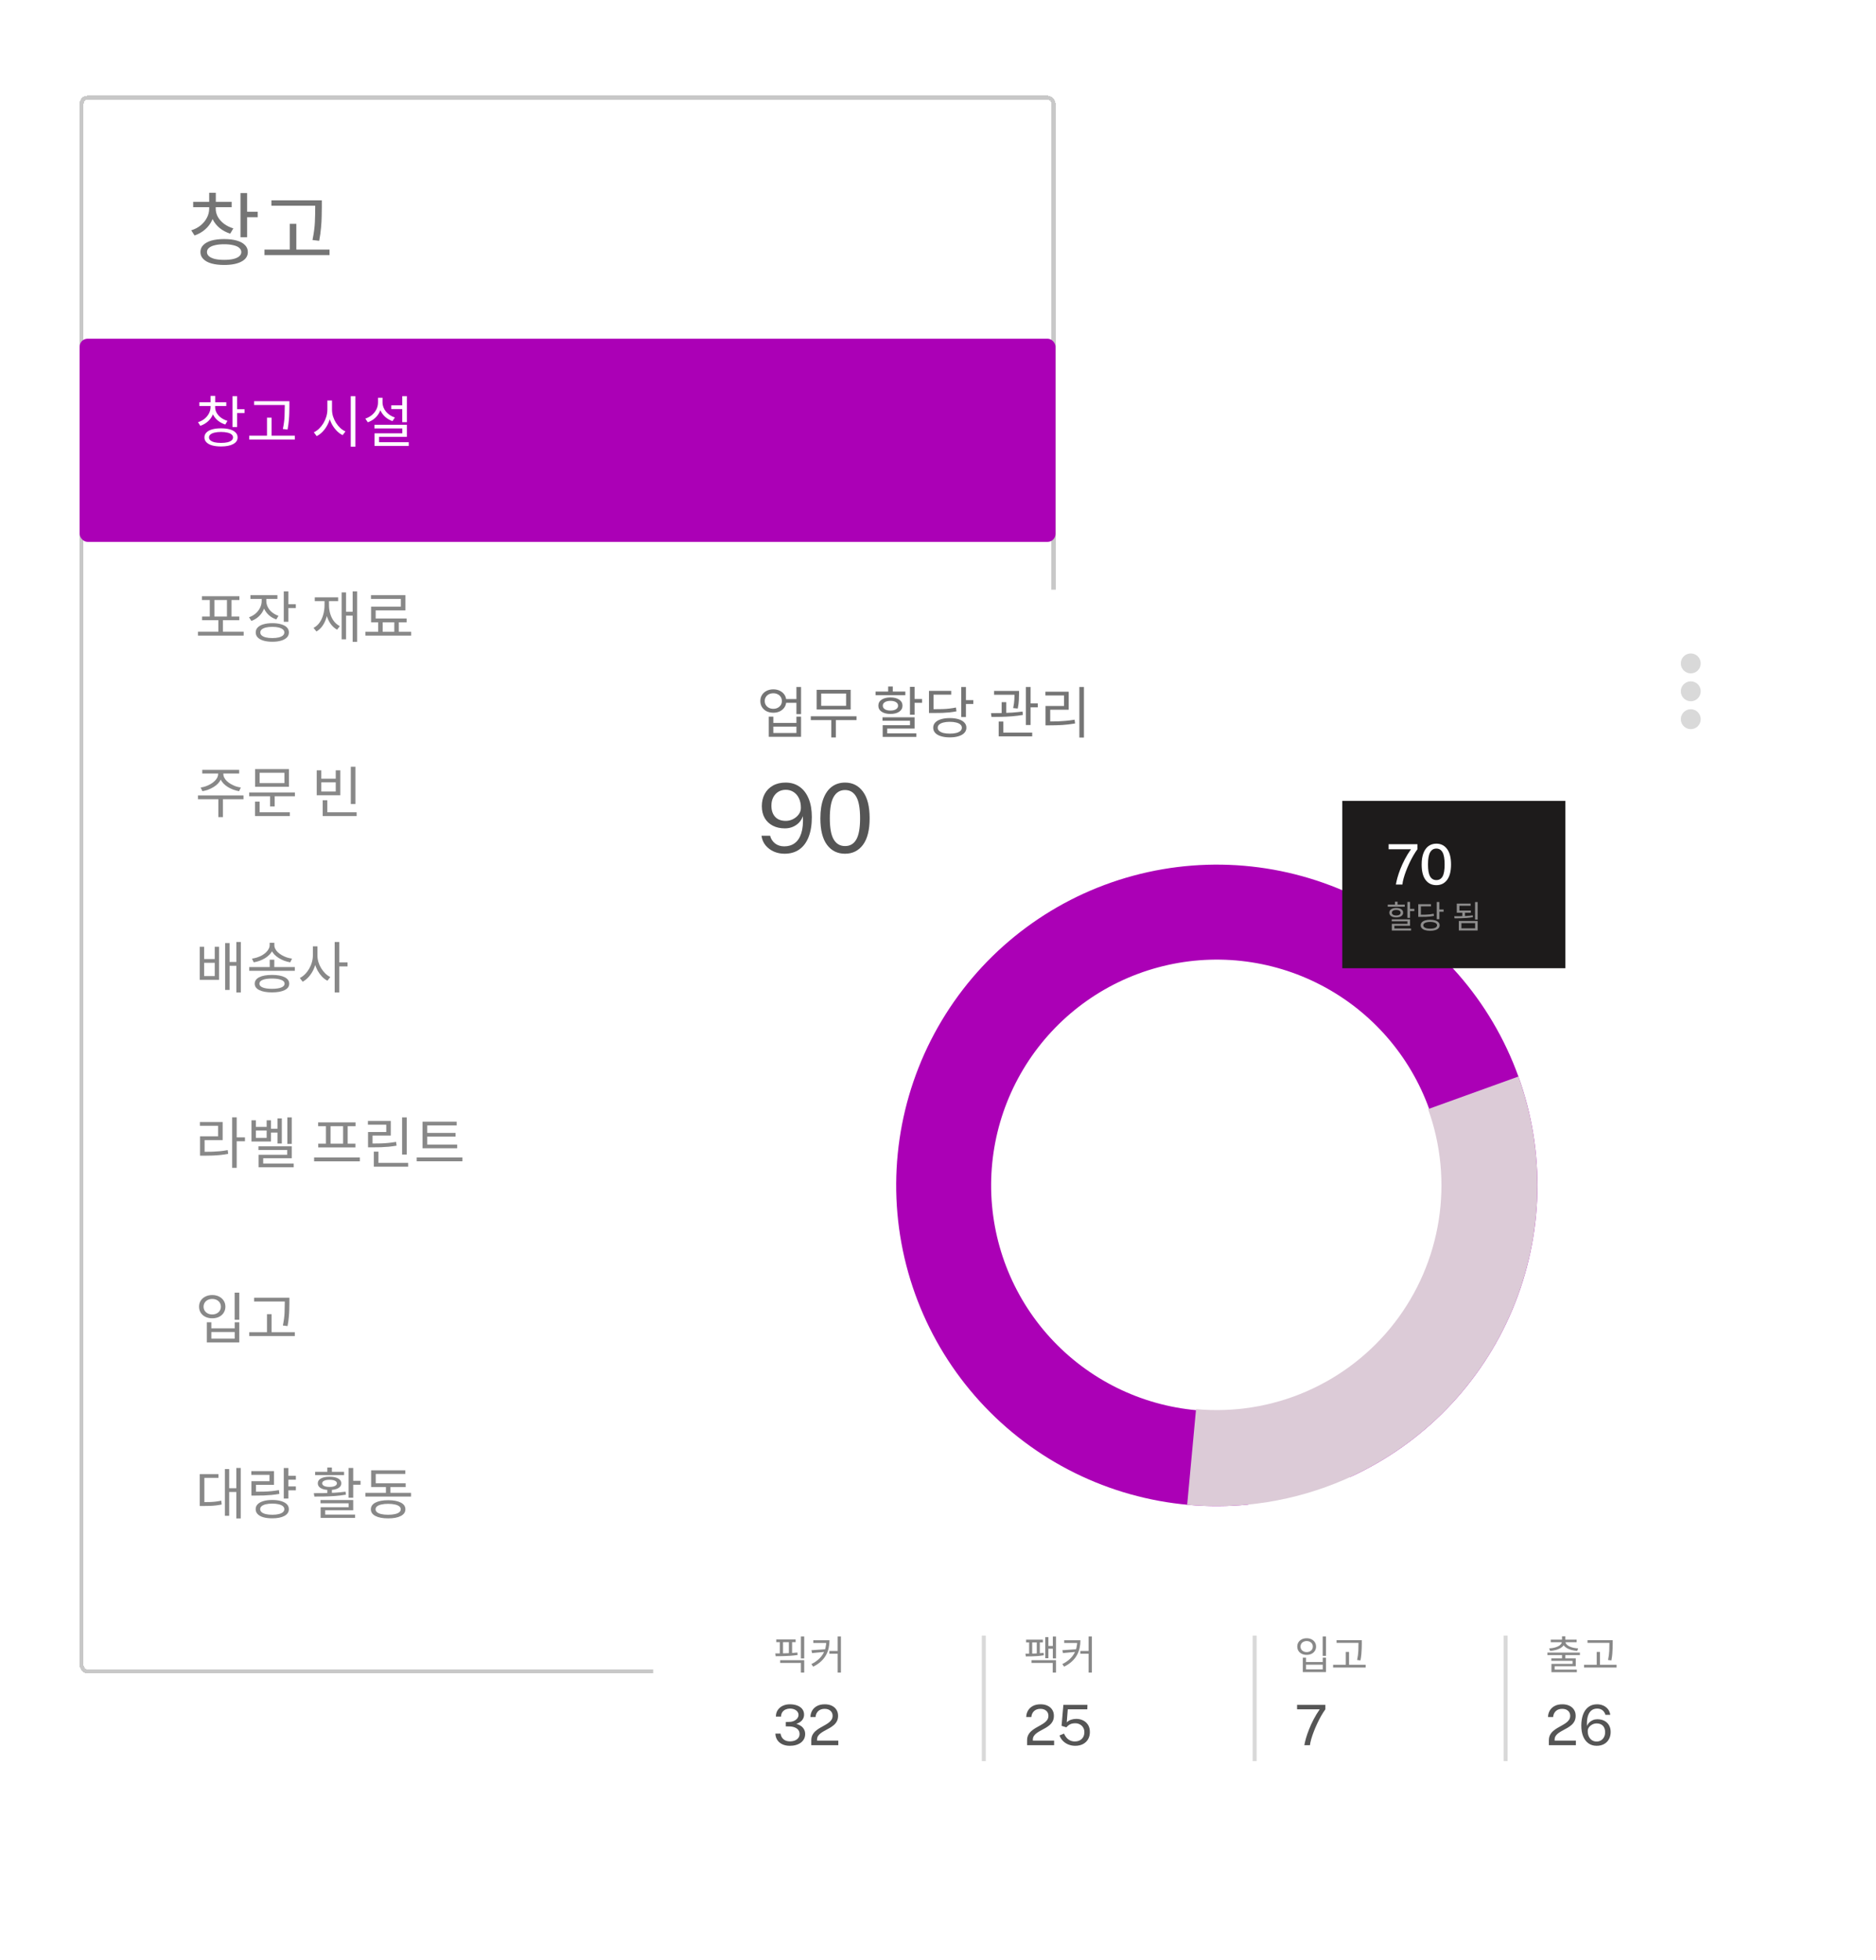 <svg xmlns="http://www.w3.org/2000/svg" width="471" height="492" viewBox="0 0 471 492" fill="none"><g filter="url(#filter0_d_1208_9606)"><g filter="url(#filter1_d_1208_9606)"><rect x="20.5" y="16.5" width="244" height="395" rx="1.5" stroke="#C8C8C8" shape-rendering="crispEdges"></rect></g><rect x="20" y="81" width="245" height="51" rx="2" fill="#AB00B6"></rect><path d="M52.52 47.6H53.86V48.36C53.86 49.413 53.653 50.387 53.24 51.28C52.827 52.173 52.24 52.947 51.48 53.6C50.733 54.253 49.853 54.753 48.84 55.1L48.02 53.8C48.927 53.52 49.713 53.107 50.38 52.56C51.047 52.013 51.567 51.38 51.94 50.66C52.327 49.927 52.52 49.16 52.52 48.36V47.6ZM52.8 47.6H54.16V48.36C54.16 49.093 54.34 49.787 54.7 50.44C55.073 51.093 55.593 51.673 56.26 52.18C56.927 52.673 57.7 53.053 58.58 53.32L57.8 54.64C56.8 54.32 55.92 53.853 55.16 53.24C54.413 52.627 53.833 51.907 53.42 51.08C53.007 50.24 52.8 49.333 52.8 48.36V47.6ZM48.5 46.66H58.16V48H48.5V46.66ZM52.52 44.38H54.18V47.12H52.52V44.38ZM60.38 44.46H62.04V55.54H60.38V44.46ZM61.58 49.14H64.7V50.52H61.58V49.14ZM56.28 56C57.507 56 58.56 56.127 59.44 56.38C60.333 56.633 61.02 57.007 61.5 57.5C61.98 57.98 62.22 58.567 62.22 59.26C62.22 60.287 61.693 61.08 60.64 61.64C59.587 62.213 58.133 62.5 56.28 62.5C55.04 62.5 53.973 62.373 53.08 62.12C52.2 61.867 51.52 61.493 51.04 61C50.56 60.52 50.32 59.94 50.32 59.26C50.32 58.567 50.56 57.98 51.04 57.5C51.52 57.007 52.2 56.633 53.08 56.38C53.973 56.127 55.04 56 56.28 56ZM56.28 57.3C55.373 57.3 54.6 57.38 53.96 57.54C53.32 57.687 52.827 57.907 52.48 58.2C52.133 58.493 51.96 58.847 51.96 59.26C51.96 59.673 52.133 60.027 52.48 60.32C52.827 60.613 53.32 60.84 53.96 61C54.6 61.147 55.373 61.22 56.28 61.22C57.173 61.22 57.94 61.147 58.58 61C59.233 60.84 59.727 60.613 60.06 60.32C60.407 60.027 60.58 59.673 60.58 59.26C60.58 58.847 60.407 58.493 60.06 58.2C59.727 57.907 59.233 57.687 58.58 57.54C57.94 57.38 57.173 57.3 56.28 57.3ZM68.138 46.28H79.778V47.64H68.138V46.28ZM66.398 58.64H82.738V60.02H66.398V58.64ZM72.758 52.18H74.398V59.34H72.758V52.18ZM79.138 46.28H80.798V48.06C80.798 48.807 80.785 49.593 80.758 50.42C80.745 51.247 80.692 52.153 80.598 53.14C80.518 54.127 80.365 55.227 80.138 56.44L78.458 56.24C78.805 54.507 79.005 52.987 79.058 51.68C79.112 50.36 79.138 49.153 79.138 48.06V46.28Z" fill="#757575"></path></g><path d="M54.768 193.682H55.776V194.214C55.776 194.662 55.687 195.087 55.51 195.488C55.333 195.889 55.085 196.263 54.768 196.608C54.451 196.944 54.082 197.243 53.662 197.504C53.242 197.765 52.789 197.989 52.304 198.176C51.828 198.353 51.333 198.484 50.82 198.568L50.372 197.644C50.82 197.588 51.254 197.485 51.674 197.336C52.103 197.177 52.505 196.991 52.878 196.776C53.251 196.561 53.578 196.319 53.858 196.048C54.147 195.777 54.371 195.488 54.53 195.18C54.689 194.863 54.768 194.541 54.768 194.214V193.682ZM55.062 193.682H56.07V194.214C56.07 194.541 56.149 194.863 56.308 195.18C56.467 195.488 56.686 195.777 56.966 196.048C57.255 196.319 57.587 196.561 57.96 196.776C58.333 196.991 58.73 197.177 59.15 197.336C59.579 197.485 60.018 197.588 60.466 197.644L60.032 198.568C59.519 198.484 59.019 198.353 58.534 198.176C58.049 197.989 57.596 197.765 57.176 197.504C56.756 197.243 56.387 196.944 56.07 196.608C55.753 196.263 55.505 195.889 55.328 195.488C55.151 195.087 55.062 194.662 55.062 194.214V193.682ZM54.824 200.262H55.972V205.078H54.824V200.262ZM49.7 199.632H61.138V200.584H49.7V199.632ZM50.778 193.206H60.046V194.144H50.778V193.206ZM62.565 198.89H74.045V199.842H62.565V198.89ZM67.801 199.492H68.963V202.404H67.801V199.492ZM64.049 193.024H72.547V197.462H64.049V193.024ZM71.413 193.948H65.183V196.538H71.413V193.948ZM64.021 203.86H72.771V204.812H64.021V203.86ZM64.021 201.186H65.183V204.182H64.021V201.186ZM79.52 193.332H80.668V195.432H84.294V193.332H85.442V199.59H79.52V193.332ZM80.668 196.356V198.652H84.294V196.356H80.668ZM88.074 192.436H89.236V201.788H88.074V192.436ZM81.018 203.86H89.544V204.812H81.018V203.86ZM81.018 200.85H82.18V204.294H81.018V200.85Z" fill="#888888"></path><path d="M49.7 158.544H61.18V159.524H49.7V158.544ZM54.824 155.268H55.972V158.978H54.824V155.268ZM50.708 149.64H60.102V150.592H50.708V149.64ZM50.736 154.736H60.074V155.66H50.736V154.736ZM52.668 150.396H53.83V154.89H52.668V150.396ZM56.98 150.396H58.128V154.89H56.98V150.396ZM65.701 149.78H66.653V150.802C66.653 151.586 66.504 152.309 66.205 152.972C65.916 153.635 65.505 154.213 64.973 154.708C64.45 155.203 63.83 155.581 63.111 155.842L62.523 154.918C63.158 154.694 63.713 154.377 64.189 153.966C64.665 153.546 65.034 153.065 65.295 152.524C65.566 151.983 65.701 151.409 65.701 150.802V149.78ZM65.911 149.78H66.863V150.802C66.863 151.353 66.989 151.875 67.241 152.37C67.493 152.865 67.848 153.299 68.305 153.672C68.762 154.045 69.299 154.339 69.915 154.554L69.369 155.464C68.66 155.221 68.048 154.871 67.535 154.414C67.022 153.957 66.62 153.42 66.331 152.804C66.051 152.179 65.911 151.511 65.911 150.802V149.78ZM62.873 149.36H69.649V150.312H62.873V149.36ZM71.245 148.422H72.407V156.052H71.245V148.422ZM72.085 151.642H74.269V152.608H72.085V151.642ZM68.375 156.402C69.234 156.402 69.971 156.495 70.587 156.682C71.212 156.859 71.693 157.121 72.029 157.466C72.365 157.811 72.533 158.231 72.533 158.726C72.533 159.221 72.365 159.641 72.029 159.986C71.693 160.331 71.212 160.597 70.587 160.784C69.971 160.971 69.234 161.064 68.375 161.064C67.516 161.064 66.774 160.971 66.149 160.784C65.524 160.597 65.043 160.331 64.707 159.986C64.371 159.641 64.203 159.221 64.203 158.726C64.203 158.231 64.371 157.811 64.707 157.466C65.043 157.121 65.524 156.859 66.149 156.682C66.774 156.495 67.516 156.402 68.375 156.402ZM68.375 157.326C67.75 157.326 67.208 157.382 66.751 157.494C66.303 157.606 65.958 157.765 65.715 157.97C65.472 158.175 65.351 158.427 65.351 158.726C65.351 159.025 65.472 159.281 65.715 159.496C65.958 159.701 66.303 159.86 66.751 159.972C67.208 160.084 67.75 160.14 68.375 160.14C69 160.14 69.537 160.084 69.985 159.972C70.433 159.86 70.778 159.701 71.021 159.496C71.264 159.281 71.385 159.025 71.385 158.726C71.385 158.427 71.264 158.175 71.021 157.97C70.778 157.765 70.433 157.606 69.985 157.494C69.537 157.382 69 157.326 68.375 157.326ZM88.536 148.422H89.656V161.092H88.536V148.422ZM86.534 153.532H88.97V154.512H86.534V153.532ZM85.778 148.688H86.884V160.448H85.778V148.688ZM81.48 150.382H82.376V151.852C82.376 152.599 82.315 153.313 82.194 153.994C82.073 154.675 81.886 155.301 81.634 155.87C81.391 156.439 81.088 156.948 80.724 157.396C80.36 157.835 79.935 158.199 79.45 158.488L78.722 157.592C79.338 157.256 79.847 156.803 80.248 156.234C80.649 155.655 80.953 154.993 81.158 154.246C81.373 153.499 81.48 152.701 81.48 151.852V150.382ZM81.69 150.382H82.6V151.852C82.6 152.617 82.703 153.345 82.908 154.036C83.113 154.727 83.417 155.343 83.818 155.884C84.219 156.416 84.719 156.836 85.316 157.144L84.63 158.04C83.986 157.676 83.445 157.186 83.006 156.57C82.567 155.954 82.236 155.245 82.012 154.442C81.797 153.639 81.69 152.776 81.69 151.852V150.382ZM79.03 149.92H84.896V150.872H79.03V149.92ZM94.947 155.842H96.081V158.95H94.947V155.842ZM98.993 155.828H100.127V158.936H98.993V155.828ZM91.741 158.558H103.221V159.524H91.741V158.558ZM93.141 149.36H101.793V153.196H94.317V155.73H93.169V152.258H100.645V150.312H93.141V149.36ZM93.169 155.226H102.087V156.178H93.169V155.226Z" fill="#888888"></path><path d="M50.148 237.626H51.254V240.706H53.914V237.626H54.992V245.928H50.148V237.626ZM51.254 241.644V244.976H53.914V241.644H51.254ZM59.346 236.422H60.466V249.092H59.346V236.422ZM57.316 241.434H59.752V242.4H57.316V241.434ZM56.532 236.688H57.638V248.448H56.532V236.688ZM67.717 240.86H68.865V243.212H67.717V240.86ZM67.703 236.618H68.697V237.192C68.697 237.64 68.608 238.065 68.431 238.466C68.254 238.867 68.002 239.236 67.675 239.572C67.358 239.908 66.989 240.207 66.569 240.468C66.149 240.72 65.696 240.939 65.211 241.126C64.726 241.303 64.222 241.434 63.699 241.518L63.265 240.594C63.713 240.529 64.152 240.426 64.581 240.286C65.02 240.137 65.426 239.959 65.799 239.754C66.172 239.539 66.499 239.297 66.779 239.026C67.068 238.755 67.292 238.466 67.451 238.158C67.619 237.85 67.703 237.528 67.703 237.192V236.618ZM67.885 236.618H68.879V237.192C68.879 237.528 68.958 237.85 69.117 238.158C69.276 238.466 69.5 238.755 69.789 239.026C70.078 239.287 70.41 239.525 70.783 239.74C71.156 239.955 71.558 240.137 71.987 240.286C72.426 240.426 72.869 240.529 73.317 240.594L72.869 241.518C72.356 241.434 71.856 241.303 71.371 241.126C70.895 240.939 70.442 240.715 70.013 240.454C69.593 240.193 69.22 239.899 68.893 239.572C68.576 239.236 68.328 238.872 68.151 238.48C67.974 238.079 67.885 237.649 67.885 237.192V236.618ZM62.579 242.708H74.017V243.646H62.579V242.708ZM68.291 244.682C69.644 244.682 70.704 244.873 71.469 245.256C72.234 245.639 72.617 246.18 72.617 246.88C72.617 247.58 72.234 248.117 71.469 248.49C70.704 248.873 69.644 249.064 68.291 249.064C66.928 249.064 65.864 248.873 65.099 248.49C64.334 248.117 63.951 247.58 63.951 246.88C63.951 246.18 64.334 245.639 65.099 245.256C65.864 244.873 66.928 244.682 68.291 244.682ZM68.291 245.592C67.292 245.592 66.513 245.704 65.953 245.928C65.402 246.143 65.127 246.46 65.127 246.88C65.127 247.291 65.402 247.608 65.953 247.832C66.513 248.056 67.292 248.168 68.291 248.168C69.28 248.168 70.055 248.056 70.615 247.832C71.175 247.608 71.455 247.291 71.455 246.88C71.455 246.46 71.175 246.143 70.615 245.928C70.055 245.704 69.28 245.592 68.291 245.592ZM78.552 237.514H79.504V239.782C79.504 240.482 79.415 241.168 79.238 241.84C79.07 242.512 78.827 243.142 78.51 243.73C78.192 244.318 77.819 244.841 77.39 245.298C76.96 245.755 76.494 246.119 75.99 246.39L75.276 245.452C75.743 245.219 76.172 244.906 76.564 244.514C76.965 244.113 77.315 243.655 77.614 243.142C77.912 242.629 78.141 242.087 78.3 241.518C78.468 240.939 78.552 240.361 78.552 239.782V237.514ZM78.762 237.514H79.7V239.782C79.7 240.342 79.779 240.897 79.938 241.448C80.106 241.999 80.339 242.517 80.638 243.002C80.936 243.487 81.277 243.921 81.66 244.304C82.052 244.687 82.472 244.99 82.92 245.214L82.206 246.138C81.711 245.886 81.254 245.541 80.834 245.102C80.423 244.663 80.059 244.164 79.742 243.604C79.434 243.035 79.191 242.428 79.014 241.784C78.846 241.131 78.762 240.463 78.762 239.782V237.514ZM84.026 236.422H85.188V249.092H84.026V236.422ZM84.922 241.546H87.26V242.54H84.922V241.546Z" fill="#888888"></path><path d="M58.282 280.422H59.43V293.106H58.282V280.422ZM59.164 285.448H61.502V286.428H59.164V285.448ZM50.218 289.074H51.226C52.01 289.074 52.729 289.065 53.382 289.046C54.045 289.018 54.684 288.976 55.3 288.92C55.916 288.855 56.541 288.761 57.176 288.64L57.288 289.592C56.635 289.713 55.995 289.807 55.37 289.872C54.754 289.937 54.11 289.984 53.438 290.012C52.766 290.04 52.029 290.054 51.226 290.054H50.218V289.074ZM50.19 281.598H55.902V286.148H51.366V289.466H50.218V285.182H54.754V282.55H50.19V281.598ZM72.141 280.436H73.247V287.086H72.141V280.436ZM69.663 280.688H70.755V287.002H69.663V280.688ZM67.703 283.292H70.097V284.244H67.703V283.292ZM64.889 287.702H73.247V290.684H66.079V292.574H64.917V289.816H72.099V288.612H64.889V287.702ZM64.917 292.028H73.737V292.952H64.917V292.028ZM63.139 281.164H64.245V282.83H66.947V281.164H68.039V286.498H63.139V281.164ZM64.245 283.726V285.574H66.947V283.726H64.245ZM78.862 290.488H90.342V291.468H78.862V290.488ZM79.87 281.696H89.264V282.648H79.87V281.696ZM79.898 287.03H89.236V287.982H79.898V287.03ZM81.83 282.564H82.992V287.142H81.83V282.564ZM86.142 282.564H87.29V287.142H86.142V282.564ZM100.953 280.436H102.115V289.76H100.953V280.436ZM93.855 291.86H102.465V292.812H93.855V291.86ZM93.855 289.032H95.017V292.336H93.855V289.032ZM92.399 287.002H93.421C94.224 287.002 94.956 286.993 95.619 286.974C96.282 286.955 96.921 286.913 97.537 286.848C98.153 286.783 98.788 286.694 99.441 286.582L99.567 287.534C98.895 287.646 98.242 287.735 97.607 287.8C96.982 287.856 96.328 287.898 95.647 287.926C94.975 287.945 94.233 287.954 93.421 287.954H92.399V287.002ZM92.371 281.332H98.111V285H93.533V287.296H92.399V284.104H96.977V282.27H92.371V281.332ZM106.09 287.254H114.784V288.192H106.09V287.254ZM104.62 290.488H116.1V291.454H104.62V290.488ZM106.09 281.514H114.658V282.466H107.266V287.534H106.09V281.514ZM106.902 284.328H114.378V285.266H106.902V284.328Z" fill="#888888"></path><path d="M58.912 324.422H60.074V331.226H58.912V324.422ZM51.926 331.856H53.06V333.382H58.926V331.856H60.074V336.924H51.926V331.856ZM53.06 334.306V335.972H58.926V334.306H53.06ZM53.284 325.024C53.928 325.024 54.497 325.15 54.992 325.402C55.487 325.645 55.874 325.985 56.154 326.424C56.443 326.863 56.588 327.371 56.588 327.95C56.588 328.519 56.443 329.028 56.154 329.476C55.874 329.915 55.487 330.255 54.992 330.498C54.497 330.741 53.928 330.862 53.284 330.862C52.649 330.862 52.08 330.741 51.576 330.498C51.081 330.255 50.689 329.915 50.4 329.476C50.12 329.028 49.98 328.519 49.98 327.95C49.98 327.371 50.12 326.863 50.4 326.424C50.689 325.985 51.081 325.645 51.576 325.402C52.08 325.15 52.649 325.024 53.284 325.024ZM53.284 326.004C52.864 326.004 52.491 326.088 52.164 326.256C51.837 326.415 51.581 326.643 51.394 326.942C51.207 327.231 51.114 327.567 51.114 327.95C51.114 328.323 51.207 328.659 51.394 328.958C51.581 329.247 51.837 329.476 52.164 329.644C52.491 329.812 52.864 329.896 53.284 329.896C53.704 329.896 54.077 329.812 54.404 329.644C54.731 329.476 54.987 329.247 55.174 328.958C55.361 328.659 55.454 328.323 55.454 327.95C55.454 327.567 55.361 327.231 55.174 326.942C54.987 326.643 54.731 326.415 54.404 326.256C54.077 326.088 53.704 326.004 53.284 326.004ZM63.797 325.696H71.945V326.648H63.797V325.696ZM62.579 334.348H74.017V335.314H62.579V334.348ZM67.031 329.826H68.179V334.838H67.031V329.826ZM71.497 325.696H72.659V326.942C72.659 327.465 72.65 328.015 72.631 328.594C72.622 329.173 72.584 329.807 72.519 330.498C72.463 331.189 72.356 331.959 72.197 332.808L71.021 332.668C71.264 331.455 71.404 330.391 71.441 329.476C71.478 328.552 71.497 327.707 71.497 326.942V325.696Z" fill="#888888"></path><path d="M59.332 368.422H60.438V381.092H59.332V368.422ZM57.19 373.504H59.626V374.456H57.19V373.504ZM56.462 368.702H57.54V380.434H56.462V368.702ZM50.148 376.99H50.974C51.599 376.99 52.164 376.985 52.668 376.976C53.181 376.957 53.667 376.92 54.124 376.864C54.591 376.808 55.067 376.729 55.552 376.626L55.664 377.592C55.16 377.695 54.67 377.774 54.194 377.83C53.727 377.886 53.233 377.923 52.71 377.942C52.197 377.961 51.618 377.97 50.974 377.97H50.148V376.99ZM50.148 369.962H54.852V370.914H51.31V377.438H50.148V369.962ZM72.043 370.396H74.283V371.376H72.043V370.396ZM72.043 373.056H74.283V374.036H72.043V373.056ZM71.245 368.436H72.407V376.094H71.245V368.436ZM63.125 374.386H64.119C64.884 374.386 65.589 374.377 66.233 374.358C66.886 374.339 67.516 374.302 68.123 374.246C68.739 374.181 69.374 374.092 70.027 373.98L70.139 374.932C69.467 375.044 68.818 375.133 68.193 375.198C67.577 375.254 66.938 375.296 66.275 375.324C65.622 375.343 64.903 375.352 64.119 375.352H63.125V374.386ZM63.097 369.22H68.795V372.65H64.273V375.002H63.125V371.754H67.661V370.158H63.097V369.22ZM68.361 376.458C69.22 376.458 69.957 376.551 70.573 376.738C71.198 376.925 71.679 377.186 72.015 377.522C72.351 377.858 72.519 378.273 72.519 378.768C72.519 379.496 72.146 380.061 71.399 380.462C70.662 380.863 69.649 381.064 68.361 381.064C67.493 381.064 66.746 380.975 66.121 380.798C65.505 380.621 65.029 380.359 64.693 380.014C64.357 379.669 64.189 379.253 64.189 378.768C64.189 378.273 64.357 377.858 64.693 377.522C65.029 377.186 65.505 376.925 66.121 376.738C66.746 376.551 67.493 376.458 68.361 376.458ZM68.361 377.368C67.726 377.368 67.18 377.424 66.723 377.536C66.275 377.648 65.93 377.807 65.687 378.012C65.444 378.217 65.323 378.469 65.323 378.768C65.323 379.057 65.444 379.309 65.687 379.524C65.93 379.729 66.275 379.888 66.723 380C67.18 380.112 67.726 380.168 68.361 380.168C68.986 380.168 69.528 380.112 69.985 380C70.442 379.888 70.788 379.729 71.021 379.524C71.264 379.309 71.385 379.057 71.385 378.768C71.385 378.469 71.264 378.217 71.021 378.012C70.788 377.807 70.442 377.648 69.985 377.536C69.528 377.424 68.986 377.368 68.361 377.368ZM87.514 368.422H88.676V375.898H87.514V368.422ZM88.186 371.656H90.524V372.636H88.186V371.656ZM80.472 376.472H88.676V379.034H81.648V380.364H80.5V378.264H87.528V377.284H80.472V376.472ZM80.5 380.126H89.152V380.952H80.5V380.126ZM82.18 373.616H83.328V375.226H82.18V373.616ZM78.932 375.604L78.792 374.75C79.539 374.75 80.365 374.745 81.27 374.736C82.175 374.717 83.099 374.685 84.042 374.638C84.985 374.582 85.89 374.493 86.758 374.372L86.842 375.128C85.946 375.277 85.027 375.389 84.084 375.464C83.151 375.529 82.241 375.571 81.354 375.59C80.477 375.599 79.669 375.604 78.932 375.604ZM79.114 369.388H86.38V370.214H79.114V369.388ZM82.74 370.62C83.636 370.62 84.35 370.765 84.882 371.054C85.423 371.343 85.694 371.749 85.694 372.272C85.694 372.804 85.423 373.219 84.882 373.518C84.35 373.807 83.636 373.952 82.74 373.952C81.844 373.952 81.125 373.807 80.584 373.518C80.052 373.219 79.786 372.804 79.786 372.272C79.786 371.749 80.052 371.343 80.584 371.054C81.125 370.765 81.844 370.62 82.74 370.62ZM82.74 371.39C82.171 371.39 81.718 371.469 81.382 371.628C81.055 371.787 80.892 372.001 80.892 372.272C80.892 372.552 81.055 372.776 81.382 372.944C81.718 373.103 82.171 373.182 82.74 373.182C83.309 373.182 83.757 373.103 84.084 372.944C84.42 372.776 84.588 372.552 84.588 372.272C84.588 372.001 84.42 371.787 84.084 371.628C83.757 371.469 83.309 371.39 82.74 371.39ZM82.18 368.31H83.328V369.822H82.18V368.31ZM91.741 374.666H103.193V375.604H91.741V374.666ZM96.893 372.636H98.027V375.058H96.893V372.636ZM93.183 372.272H101.849V373.21H93.183V372.272ZM93.183 369.01H101.765V369.934H94.331V372.832H93.183V369.01ZM97.453 376.514C98.806 376.514 99.866 376.715 100.631 377.116C101.396 377.508 101.779 378.068 101.779 378.796C101.779 379.524 101.396 380.084 100.631 380.476C99.866 380.877 98.806 381.078 97.453 381.078C96.1 381.078 95.036 380.877 94.261 380.476C93.496 380.084 93.113 379.524 93.113 378.796C93.113 378.068 93.496 377.508 94.261 377.116C95.036 376.715 96.1 376.514 97.453 376.514ZM97.439 377.424C96.786 377.424 96.221 377.48 95.745 377.592C95.278 377.695 94.919 377.849 94.667 378.054C94.415 378.25 94.289 378.497 94.289 378.796C94.289 379.085 94.415 379.333 94.667 379.538C94.919 379.743 95.278 379.897 95.745 380C96.221 380.112 96.786 380.168 97.439 380.168C98.111 380.168 98.68 380.112 99.147 380C99.623 379.897 99.987 379.743 100.239 379.538C100.491 379.333 100.617 379.085 100.617 378.796C100.617 378.497 100.491 378.25 100.239 378.054C99.987 377.849 99.623 377.695 99.147 377.592C98.68 377.48 98.111 377.424 97.439 377.424Z" fill="#888888"></path><path d="M52.864 101.62H53.802V102.152C53.802 102.889 53.657 103.571 53.368 104.196C53.079 104.821 52.668 105.363 52.136 105.82C51.613 106.277 50.997 106.627 50.288 106.87L49.714 105.96C50.349 105.764 50.899 105.475 51.366 105.092C51.833 104.709 52.197 104.266 52.458 103.762C52.729 103.249 52.864 102.712 52.864 102.152V101.62ZM53.06 101.62H54.012V102.152C54.012 102.665 54.138 103.151 54.39 103.608C54.651 104.065 55.015 104.471 55.482 104.826C55.949 105.171 56.49 105.437 57.106 105.624L56.56 106.548C55.86 106.324 55.244 105.997 54.712 105.568C54.189 105.139 53.783 104.635 53.494 104.056C53.205 103.468 53.06 102.833 53.06 102.152V101.62ZM50.05 100.962H56.812V101.9H50.05V100.962ZM52.864 99.366H54.026V101.284H52.864V99.366ZM58.366 99.422H59.528V107.178H58.366V99.422ZM59.206 102.698H61.39V103.664H59.206V102.698ZM55.496 107.5C56.355 107.5 57.092 107.589 57.708 107.766C58.333 107.943 58.814 108.205 59.15 108.55C59.486 108.886 59.654 109.297 59.654 109.782C59.654 110.501 59.285 111.056 58.548 111.448C57.811 111.849 56.793 112.05 55.496 112.05C54.628 112.05 53.881 111.961 53.256 111.784C52.64 111.607 52.164 111.345 51.828 111C51.492 110.664 51.324 110.258 51.324 109.782C51.324 109.297 51.492 108.886 51.828 108.55C52.164 108.205 52.64 107.943 53.256 107.766C53.881 107.589 54.628 107.5 55.496 107.5ZM55.496 108.41C54.861 108.41 54.32 108.466 53.872 108.578C53.424 108.681 53.079 108.835 52.836 109.04C52.593 109.245 52.472 109.493 52.472 109.782C52.472 110.071 52.593 110.319 52.836 110.524C53.079 110.729 53.424 110.888 53.872 111C54.32 111.103 54.861 111.154 55.496 111.154C56.121 111.154 56.658 111.103 57.106 111C57.563 110.888 57.909 110.729 58.142 110.524C58.385 110.319 58.506 110.071 58.506 109.782C58.506 109.493 58.385 109.245 58.142 109.04C57.909 108.835 57.563 108.681 57.106 108.578C56.658 108.466 56.121 108.41 55.496 108.41ZM63.797 100.696H71.945V101.648H63.797V100.696ZM62.579 109.348H74.017V110.314H62.579V109.348ZM67.031 104.826H68.179V109.838H67.031V104.826ZM71.497 100.696H72.659V101.942C72.659 102.465 72.65 103.015 72.631 103.594C72.622 104.173 72.584 104.807 72.519 105.498C72.463 106.189 72.356 106.959 72.197 107.808L71.021 107.668C71.264 106.455 71.404 105.391 71.441 104.476C71.478 103.552 71.497 102.707 71.497 101.942V100.696ZM82.194 100.514H83.16V102.782C83.16 103.51 83.067 104.219 82.88 104.91C82.703 105.591 82.446 106.231 82.11 106.828C81.783 107.416 81.396 107.939 80.948 108.396C80.509 108.844 80.029 109.199 79.506 109.46L78.792 108.494C79.268 108.279 79.711 107.971 80.122 107.57C80.533 107.169 80.892 106.716 81.2 106.212C81.508 105.699 81.751 105.148 81.928 104.56C82.105 103.972 82.194 103.379 82.194 102.782V100.514ZM82.39 100.514H83.356V102.782C83.356 103.361 83.44 103.93 83.608 104.49C83.785 105.05 84.028 105.582 84.336 106.086C84.653 106.581 85.013 107.019 85.414 107.402C85.825 107.775 86.263 108.069 86.73 108.284L86.03 109.208C85.517 108.965 85.041 108.625 84.602 108.186C84.163 107.747 83.776 107.243 83.44 106.674C83.113 106.105 82.857 105.489 82.67 104.826C82.483 104.163 82.39 103.482 82.39 102.782V100.514ZM88.06 99.422H89.222V112.106H88.06V99.422ZM98.237 101.718H101.485V102.67H98.237V101.718ZM100.995 99.422H102.157V105.96H100.995V99.422ZM94.009 106.604H102.157V109.642H95.171V111.56H94.037V108.76H101.009V107.528H94.009V106.604ZM94.037 110.986H102.619V111.924H94.037V110.986ZM94.905 99.828H95.843V101.004C95.843 101.779 95.698 102.502 95.409 103.174C95.12 103.837 94.714 104.411 94.191 104.896C93.668 105.372 93.052 105.736 92.343 105.988L91.727 105.064C92.362 104.849 92.917 104.541 93.393 104.14C93.869 103.739 94.238 103.272 94.499 102.74C94.77 102.199 94.905 101.62 94.905 101.004V99.828ZM95.087 99.828H96.039V101.004C96.039 101.415 96.114 101.816 96.263 102.208C96.412 102.591 96.622 102.95 96.893 103.286C97.173 103.622 97.504 103.921 97.887 104.182C98.27 104.434 98.69 104.635 99.147 104.784L98.531 105.694C97.85 105.451 97.248 105.101 96.725 104.644C96.212 104.177 95.81 103.636 95.521 103.02C95.232 102.395 95.087 101.723 95.087 101.004V99.828Z" fill="white"></path><g filter="url(#filter2_d_1208_9606)"><rect x="164" y="144" width="287" height="324" fill="white"></rect></g><path d="M197.056 175.446H200.458V176.398H197.056V175.446ZM194.158 173.01C194.783 173.01 195.339 173.136 195.824 173.388C196.319 173.631 196.706 173.971 196.986 174.41C197.266 174.849 197.406 175.357 197.406 175.936C197.406 176.515 197.266 177.028 196.986 177.476C196.706 177.915 196.319 178.26 195.824 178.512C195.339 178.755 194.783 178.876 194.158 178.876C193.523 178.876 192.959 178.755 192.464 178.512C191.979 178.26 191.596 177.915 191.316 177.476C191.036 177.028 190.896 176.515 190.896 175.936C190.896 175.357 191.036 174.849 191.316 174.41C191.596 173.971 191.979 173.631 192.464 173.388C192.959 173.136 193.523 173.01 194.158 173.01ZM194.158 173.99C193.738 173.99 193.365 174.074 193.038 174.242C192.721 174.401 192.469 174.629 192.282 174.928C192.095 175.217 192.002 175.553 192.002 175.936C192.002 176.319 192.095 176.659 192.282 176.958C192.469 177.247 192.721 177.476 193.038 177.644C193.365 177.812 193.738 177.896 194.158 177.896C194.569 177.896 194.933 177.812 195.25 177.644C195.577 177.476 195.833 177.247 196.02 176.958C196.207 176.659 196.3 176.319 196.3 175.936C196.3 175.553 196.207 175.217 196.02 174.928C195.833 174.629 195.577 174.401 195.25 174.242C194.933 174.074 194.569 173.99 194.158 173.99ZM199.954 172.422H201.116V179.226H199.954V172.422ZM193.01 179.856H194.158V181.438H199.954V179.856H201.116V184.924H193.01V179.856ZM194.158 182.362V183.972H199.954V182.362H194.158ZM203.565 179.772H215.045V180.724H203.565V179.772ZM208.703 180.36H209.851V185.078H208.703V180.36ZM205.035 173.122H213.575V178.064H205.035V173.122ZM212.427 174.06H206.169V177.14H212.427V174.06ZM228.46 172.38H229.622V179.38H228.46V172.38ZM229.118 175.432H231.498V176.398H229.118V175.432ZM221.572 180.024H229.622V182.852H222.748V184.378H221.614V182.012H228.474V180.892H221.572V180.024ZM221.614 184.056H230.07V184.952H221.614V184.056ZM219.822 173.57H227.298V174.48H219.822V173.57ZM223.56 175.04C224.474 175.04 225.207 175.227 225.758 175.6C226.308 175.964 226.584 176.468 226.584 177.112C226.584 177.747 226.308 178.251 225.758 178.624C225.207 178.997 224.474 179.184 223.56 179.184C222.636 179.184 221.898 178.997 221.348 178.624C220.797 178.251 220.522 177.747 220.522 177.112C220.522 176.468 220.797 175.964 221.348 175.6C221.898 175.227 222.636 175.04 223.56 175.04ZM223.56 175.894C222.981 175.894 222.514 176.006 222.16 176.23C221.814 176.445 221.642 176.739 221.642 177.112C221.642 177.485 221.814 177.784 222.16 178.008C222.514 178.223 222.981 178.33 223.56 178.33C224.148 178.33 224.614 178.223 224.96 178.008C225.305 177.784 225.478 177.485 225.478 177.112C225.478 176.739 225.305 176.445 224.96 176.23C224.614 176.006 224.148 175.894 223.56 175.894ZM222.986 172.296H224.148V174.2H222.986V172.296ZM241.339 172.422H242.515V179.954H241.339V172.422ZM242.179 175.712H244.363V176.678H242.179V175.712ZM238.469 180.22C239.318 180.22 240.051 180.318 240.667 180.514C241.292 180.701 241.773 180.976 242.109 181.34C242.454 181.695 242.627 182.129 242.627 182.642C242.627 183.146 242.454 183.58 242.109 183.944C241.773 184.308 241.292 184.583 240.667 184.77C240.051 184.966 239.318 185.064 238.469 185.064C237.61 185.064 236.868 184.966 236.243 184.77C235.617 184.583 235.137 184.308 234.801 183.944C234.465 183.58 234.297 183.146 234.297 182.642C234.297 182.129 234.465 181.695 234.801 181.34C235.137 180.976 235.617 180.701 236.243 180.514C236.868 180.318 237.61 180.22 238.469 180.22ZM238.469 181.158C237.843 181.158 237.302 181.219 236.845 181.34C236.397 181.452 236.047 181.62 235.795 181.844C235.552 182.059 235.431 182.325 235.431 182.642C235.431 182.95 235.552 183.216 235.795 183.44C236.047 183.664 236.397 183.837 236.845 183.958C237.302 184.07 237.843 184.126 238.469 184.126C239.085 184.126 239.621 184.07 240.079 183.958C240.536 183.837 240.886 183.664 241.129 183.44C241.371 183.216 241.493 182.95 241.493 182.642C241.493 182.325 241.371 182.059 241.129 181.844C240.886 181.62 240.536 181.452 240.079 181.34C239.621 181.219 239.085 181.158 238.469 181.158ZM233.233 177.994H234.213C235.099 177.994 235.869 177.985 236.523 177.966C237.176 177.947 237.778 177.905 238.329 177.84C238.879 177.775 239.439 177.686 240.009 177.574L240.135 178.526C239.556 178.638 238.982 178.727 238.413 178.792C237.853 178.848 237.237 178.89 236.565 178.918C235.893 178.937 235.109 178.946 234.213 178.946H233.233V177.994ZM233.233 173.388H238.819V174.34H234.381V178.624H233.233V173.388ZM249.574 173.402H255.174V174.368H249.574V173.402ZM251.478 176.23H252.626V179.394H251.478V176.23ZM254.712 173.402H255.846V174.074C255.846 174.494 255.832 175.017 255.804 175.642C255.785 176.267 255.692 176.995 255.524 177.826L254.376 177.714C254.544 176.874 254.642 176.16 254.67 175.572C254.698 174.984 254.712 174.485 254.712 174.074V173.402ZM257.568 172.422H258.744V181.956H257.568V172.422ZM258.212 176.538H260.55V177.518H258.212V176.538ZM250.736 183.86H259.15V184.812H250.736V183.86ZM250.736 181.088H251.898V184.14H250.736V181.088ZM248.93 179.94L248.804 178.988C249.55 178.988 250.376 178.979 251.282 178.96C252.187 178.941 253.106 178.904 254.04 178.848C254.973 178.783 255.869 178.694 256.728 178.582L256.798 179.436C255.93 179.585 255.029 179.697 254.096 179.772C253.162 179.847 252.252 179.893 251.366 179.912C250.488 179.931 249.676 179.94 248.93 179.94ZM270.992 172.422H272.14V185.106H270.992V172.422ZM262.494 181.074H263.544C264.263 181.074 264.954 181.065 265.616 181.046C266.288 181.018 266.965 180.971 267.646 180.906C268.337 180.841 269.056 180.747 269.802 180.626L269.914 181.578C268.776 181.765 267.702 181.891 266.694 181.956C265.686 182.012 264.636 182.04 263.544 182.04H262.494V181.074ZM262.466 173.598H268.318V178.12H263.67V181.438H262.494V177.182H267.142V174.55H262.466V173.598Z" fill="#757575"></path><path d="M196.972 214.264C196.012 214.264 195.116 214.084 194.284 213.724C193.46 213.356 192.768 212.836 192.208 212.164C191.656 211.492 191.316 210.688 191.188 209.752H193.348C193.548 210.544 193.964 211.188 194.596 211.684C195.228 212.172 195.996 212.416 196.9 212.416C197.924 212.416 198.8 212.148 199.528 211.612C200.264 211.076 200.812 210.248 201.172 209.128C201.532 208.008 201.668 206.572 201.58 204.82C201.38 205.428 201.064 205.964 200.632 206.428C200.2 206.884 199.68 207.244 199.072 207.508C198.464 207.772 197.792 207.904 197.056 207.904C195.912 207.904 194.904 207.68 194.032 207.232C193.16 206.784 192.48 206.144 191.992 205.312C191.512 204.48 191.272 203.484 191.272 202.324C191.272 201.164 191.512 200.14 191.992 199.252C192.472 198.364 193.16 197.668 194.056 197.164C194.952 196.66 196.016 196.408 197.248 196.408C198.592 196.408 199.756 196.756 200.74 197.452C201.724 198.14 202.484 199.132 203.02 200.428C203.556 201.716 203.824 203.264 203.824 205.072C203.824 207.016 203.556 208.672 203.02 210.04C202.492 211.408 201.716 212.456 200.692 213.184C199.676 213.904 198.436 214.264 196.972 214.264ZM197.296 206.02C197.936 206.02 198.544 205.872 199.12 205.576C199.696 205.28 200.164 204.888 200.524 204.4C200.892 203.904 201.076 203.364 201.076 202.78C201.084 201.884 200.932 201.096 200.62 200.416C200.308 199.728 199.864 199.192 199.288 198.808C198.712 198.416 198.04 198.22 197.272 198.22C196.568 198.22 195.944 198.388 195.4 198.724C194.864 199.06 194.44 199.528 194.128 200.128C193.824 200.728 193.672 201.424 193.672 202.216C193.672 203.376 193.98 204.3 194.596 204.988C195.212 205.676 196.112 206.02 197.296 206.02ZM212.145 214.264C210.249 214.264 208.745 213.52 207.633 212.032C206.521 210.536 205.965 208.324 205.965 205.396C205.965 203.42 206.221 201.764 206.733 200.428C207.245 199.092 207.965 198.088 208.893 197.416C209.821 196.744 210.913 196.408 212.169 196.408C214.049 196.408 215.545 197.164 216.657 198.676C217.777 200.18 218.337 202.408 218.337 205.36C218.337 208.296 217.781 210.516 216.669 212.02C215.557 213.516 214.049 214.264 212.145 214.264ZM212.169 212.344C213.409 212.344 214.345 211.8 214.977 210.712C215.617 209.616 215.937 207.836 215.937 205.372C215.937 202.86 215.613 201.052 214.965 199.948C214.325 198.836 213.389 198.28 212.157 198.28C210.933 198.28 209.989 198.84 209.325 199.96C208.669 201.072 208.34 202.876 208.34 205.372C208.34 207.828 208.669 209.604 209.325 210.7C209.981 211.796 210.929 212.344 212.169 212.344Z" fill="#555555"></path><path d="M338.989 370.703C357.357 362.3 371.895 347.299 379.718 328.676C387.541 310.053 388.076 289.17 381.219 270.171C374.362 251.171 360.612 235.444 342.699 226.11C324.786 216.776 304.018 214.518 284.518 219.783C265.017 225.048 248.208 237.451 237.426 254.532C226.645 271.613 222.679 292.123 226.315 311.992C229.952 331.861 240.925 349.637 257.057 361.793C273.189 373.948 293.302 379.594 313.403 377.611L311.063 353.887C296.914 355.283 282.758 351.309 271.403 342.753C260.048 334.197 252.325 321.686 249.765 307.701C247.206 293.716 249.997 279.279 257.586 267.257C265.174 255.234 277.005 246.504 290.731 242.798C304.457 239.092 319.075 240.682 331.683 247.252C344.291 253.822 353.969 264.891 358.795 278.264C363.622 291.637 363.245 306.336 357.739 319.444C352.233 332.551 342 343.11 329.072 349.025L338.989 370.703Z" fill="#AB00B6"></path><path d="M298.058 377.655C311.553 378.908 325.145 376.734 337.575 371.334C350.005 365.934 360.871 357.483 369.165 346.765C377.459 336.047 382.912 323.408 385.02 310.021C387.128 296.633 385.822 282.93 381.223 270.182L358.551 278.361C361.773 287.293 362.688 296.893 361.211 306.272C359.734 315.651 355.914 324.506 350.103 332.015C344.292 339.524 336.68 345.444 327.971 349.227C319.263 353.01 309.74 354.534 300.286 353.656L298.058 377.655Z" fill="#DCCBD7"></path><path d="M194.9 411.46H199.76V412.15H194.9V411.46ZM194.75 415.67L194.65 414.97C195.183 414.97 195.763 414.967 196.39 414.96C197.023 414.947 197.667 414.923 198.32 414.89C198.973 414.857 199.597 414.807 200.19 414.74L200.25 415.36C199.637 415.453 199.007 415.523 198.36 415.57C197.713 415.61 197.08 415.637 196.46 415.65C195.84 415.663 195.27 415.67 194.75 415.67ZM195.79 411.95H196.59V415.22H195.79V411.95ZM198.06 411.95H198.87V415.22H198.06V411.95ZM195.87 416.67H201.91V419.78H201.08V417.35H195.87V416.67ZM201.08 410.73H201.91V416.22H201.08V410.73ZM207.459 411.67H208.259C208.259 412.323 208.193 412.96 208.059 413.58C207.933 414.2 207.713 414.793 207.399 415.36C207.093 415.927 206.676 416.457 206.149 416.95C205.629 417.443 204.969 417.89 204.169 418.29L203.709 417.65C204.403 417.297 204.989 416.907 205.469 416.48C205.949 416.053 206.336 415.593 206.629 415.1C206.923 414.607 207.133 414.083 207.259 413.53C207.393 412.97 207.459 412.38 207.459 411.76V411.67ZM204.189 411.67H207.959V412.35H204.189V411.67ZM207.409 413.91V414.55L203.879 414.88L203.729 414.16L207.409 413.91ZM210.309 410.73H211.129V419.78H210.309V410.73ZM208.229 414.36H210.709V415.05H208.229V414.36Z" fill="#888888"></path><path d="M264.33 410.74H265.13V416.22H264.33V410.74ZM262.9 413.1H264.61V413.79H262.9V413.1ZM262.43 410.88H263.22V416.17H262.43V410.88ZM258.97 416.67H265.13V419.78H264.3V417.35H258.97V416.67ZM257.62 411.52H261.83V412.21H257.62V411.52ZM257.55 415.72L257.46 415.03C257.76 415.03 258.097 415.03 258.47 415.03C258.85 415.023 259.247 415.013 259.66 415C260.073 414.987 260.48 414.967 260.88 414.94C261.28 414.907 261.657 414.867 262.01 414.82L262.05 415.44C261.577 415.52 261.067 415.583 260.52 415.63C259.973 415.67 259.44 415.697 258.92 415.71C258.407 415.717 257.95 415.72 257.55 415.72ZM258.38 411.97H259.15V415.15H258.38V411.97ZM260.3 411.97H261.06V415.15H260.3V411.97ZM270.459 411.67H271.259C271.259 412.323 271.193 412.96 271.059 413.58C270.933 414.2 270.713 414.793 270.399 415.36C270.093 415.927 269.676 416.457 269.149 416.95C268.629 417.443 267.969 417.89 267.169 418.29L266.709 417.65C267.403 417.297 267.989 416.907 268.469 416.48C268.949 416.053 269.336 415.593 269.629 415.1C269.923 414.607 270.133 414.083 270.259 413.53C270.393 412.97 270.459 412.38 270.459 411.76V411.67ZM267.189 411.67H270.959V412.35H267.189V411.67ZM270.409 413.91V414.55L266.879 414.88L266.729 414.16L270.409 413.91ZM273.309 410.73H274.129V419.78H273.309V410.73ZM271.229 414.36H273.709V415.05H271.229V414.36Z" fill="#888888"></path><path d="M392.17 415.24H392.99V416.6H392.17V415.24ZM388.51 414.75H396.66V415.38H388.51V414.75ZM392.17 410.68H392.99V411.77H392.17V410.68ZM392.13 411.85H392.86V411.99C392.86 412.35 392.763 412.667 392.57 412.94C392.377 413.213 392.11 413.447 391.77 413.64C391.43 413.833 391.037 413.99 390.59 414.11C390.15 414.223 389.68 414.3 389.18 414.34L388.93 413.71C389.377 413.683 389.793 413.627 390.18 413.54C390.567 413.447 390.907 413.327 391.2 413.18C391.493 413.033 391.72 412.86 391.88 412.66C392.047 412.46 392.13 412.237 392.13 411.99V411.85ZM392.31 411.85H393.03V411.99C393.03 412.237 393.113 412.46 393.28 412.66C393.447 412.86 393.677 413.033 393.97 413.18C394.263 413.327 394.6 413.447 394.98 413.54C395.367 413.627 395.783 413.683 396.23 413.71L395.98 414.34C395.48 414.3 395.007 414.223 394.56 414.11C394.12 413.99 393.73 413.833 393.39 413.64C393.057 413.447 392.793 413.213 392.6 412.94C392.407 412.667 392.31 412.35 392.31 411.99V411.85ZM389.34 411.52H395.84V412.16H389.34V411.52ZM389.49 416.21H395.62V418.19H390.32V419.28H389.51V417.6H394.81V416.83H389.49V416.21ZM389.51 419.04H395.89V419.68H389.51V419.04ZM398.569 411.64H404.389V412.32H398.569V411.64ZM397.699 417.82H405.869V418.51H397.699V417.82ZM400.879 414.59H401.699V418.17H400.879V414.59ZM404.069 411.64H404.899V412.53C404.899 412.903 404.893 413.297 404.879 413.71C404.873 414.123 404.846 414.577 404.799 415.07C404.759 415.563 404.683 416.113 404.569 416.72L403.729 416.62C403.903 415.753 404.003 414.993 404.029 414.34C404.056 413.68 404.069 413.077 404.069 412.53V411.64Z" fill="#888888"></path><path d="M198.249 438.154C197.554 438.149 196.94 438.021 196.408 437.769C195.881 437.517 195.465 437.165 195.162 436.712C194.859 436.255 194.695 435.713 194.672 435.088H195.967C196.065 435.718 196.322 436.201 196.737 436.537C197.152 436.873 197.673 437.041 198.298 437.041C198.793 437.041 199.224 436.964 199.593 436.81C199.962 436.651 200.246 436.434 200.447 436.159C200.648 435.884 200.748 435.562 200.748 435.193C200.748 434.787 200.636 434.444 200.412 434.164C200.188 433.884 199.882 433.672 199.495 433.527C199.108 433.378 198.676 433.301 198.2 433.296L197.29 433.275V432.176L198.158 432.155C198.601 432.146 198.998 432.062 199.348 431.903C199.698 431.74 199.973 431.527 200.174 431.266C200.379 431 200.482 430.708 200.482 430.391C200.482 430.111 200.396 429.852 200.223 429.614C200.05 429.371 199.801 429.178 199.474 429.033C199.152 428.888 198.76 428.816 198.298 428.816C197.934 428.816 197.586 428.888 197.255 429.033C196.924 429.173 196.651 429.39 196.436 429.684C196.221 429.978 196.107 430.358 196.093 430.825H194.805C194.805 430.172 194.964 429.616 195.281 429.159C195.598 428.697 196.021 428.345 196.548 428.102C197.08 427.859 197.666 427.738 198.305 427.738C199.005 427.738 199.623 427.841 200.16 428.046C200.697 428.247 201.117 428.541 201.42 428.928C201.723 429.315 201.875 429.789 201.875 430.349C201.875 430.848 201.716 431.301 201.399 431.707C201.082 432.108 200.596 432.423 199.943 432.652C200.386 432.773 200.774 432.951 201.105 433.184C201.436 433.417 201.693 433.704 201.875 434.045C202.057 434.381 202.148 434.768 202.148 435.207C202.148 435.669 202.05 436.084 201.854 436.453C201.663 436.817 201.392 437.127 201.042 437.384C200.692 437.636 200.279 437.83 199.803 437.965C199.327 438.096 198.809 438.159 198.249 438.154ZM203.686 438V437.209V436.796C203.686 436.278 203.782 435.83 203.973 435.452C204.169 435.074 204.426 434.745 204.743 434.465C205.065 434.18 205.415 433.926 205.793 433.702C206.176 433.478 206.556 433.263 206.934 433.058C207.317 432.848 207.667 432.631 207.984 432.407C208.302 432.178 208.556 431.922 208.747 431.637C208.943 431.348 209.041 431.007 209.041 430.615C209.041 430.102 208.859 429.684 208.495 429.362C208.136 429.04 207.648 428.879 207.032 428.879C206.37 428.879 205.838 429.066 205.436 429.439C205.035 429.812 204.809 430.309 204.757 430.93H203.469C203.483 430.347 203.628 429.815 203.903 429.334C204.179 428.849 204.582 428.461 205.114 428.172C205.646 427.883 206.302 427.738 207.081 427.738C207.758 427.738 208.346 427.859 208.845 428.102C209.345 428.34 209.73 428.676 210 429.11C210.276 429.539 210.413 430.041 210.413 430.615C210.413 431.138 210.318 431.586 210.126 431.959C209.935 432.332 209.681 432.657 209.363 432.932C209.051 433.203 208.708 433.445 208.334 433.66C207.961 433.875 207.585 434.082 207.207 434.283C206.829 434.479 206.484 434.687 206.171 434.906C205.859 435.121 205.607 435.368 205.415 435.648C205.224 435.928 205.128 436.262 205.128 436.649V436.852H210.469V438H203.686Z" fill="#555555"></path><path d="M257.868 438V437.209V436.796C257.868 436.278 257.964 435.83 258.155 435.452C258.351 435.074 258.608 434.745 258.925 434.465C259.247 434.18 259.597 433.926 259.975 433.702C260.358 433.478 260.738 433.263 261.116 433.058C261.499 432.848 261.849 432.631 262.166 432.407C262.483 432.178 262.738 431.922 262.929 431.637C263.125 431.348 263.223 431.007 263.223 430.615C263.223 430.102 263.041 429.684 262.677 429.362C262.318 429.04 261.83 428.879 261.214 428.879C260.551 428.879 260.019 429.066 259.618 429.439C259.217 429.812 258.99 430.309 258.939 430.93H257.651C257.665 430.347 257.81 429.815 258.085 429.334C258.36 428.849 258.764 428.461 259.296 428.172C259.828 427.883 260.484 427.738 261.263 427.738C261.94 427.738 262.528 427.859 263.027 428.102C263.526 428.34 263.911 428.676 264.182 429.11C264.457 429.539 264.595 430.041 264.595 430.615C264.595 431.138 264.499 431.586 264.308 431.959C264.117 432.332 263.862 432.657 263.545 432.932C263.232 433.203 262.889 433.445 262.516 433.66C262.143 433.875 261.767 434.082 261.389 434.283C261.011 434.479 260.666 434.687 260.353 434.906C260.04 435.121 259.788 435.368 259.597 435.648C259.406 435.928 259.31 436.262 259.31 436.649V436.852H264.651V438H257.868ZM269.953 438.154C269.328 438.154 268.749 438.044 268.217 437.825C267.685 437.606 267.228 437.3 266.845 436.908C266.467 436.516 266.189 436.066 266.012 435.557L267.132 435.088C267.3 435.471 267.51 435.811 267.762 436.11C268.019 436.409 268.322 436.642 268.672 436.81C269.022 436.978 269.419 437.062 269.862 437.062C270.581 437.062 271.157 436.854 271.591 436.439C272.03 436.019 272.249 435.45 272.249 434.731C272.249 434.283 272.146 433.893 271.941 433.562C271.736 433.226 271.458 432.965 271.108 432.778C270.763 432.591 270.38 432.498 269.96 432.498C269.685 432.498 269.428 432.524 269.19 432.575C268.952 432.622 268.716 432.715 268.483 432.855C268.25 432.995 268.005 433.207 267.748 433.492C267.72 433.506 267.699 433.513 267.685 433.513C267.671 433.508 267.648 433.499 267.615 433.485L266.523 433.142L266.978 427.878H273.019L272.984 428.998H268.084L267.825 432.267C268.161 431.954 268.527 431.733 268.924 431.602C269.325 431.467 269.759 431.399 270.226 431.399C270.837 431.399 271.4 431.525 271.913 431.777C272.431 432.024 272.846 432.393 273.159 432.883C273.472 433.368 273.628 433.97 273.628 434.689C273.628 435.389 273.476 435.998 273.173 436.516C272.87 437.034 272.443 437.438 271.892 437.727C271.341 438.012 270.695 438.154 269.953 438.154Z" fill="#555555"></path><path d="M388.868 438V437.209V436.796C388.868 436.278 388.964 435.83 389.155 435.452C389.351 435.074 389.608 434.745 389.925 434.465C390.247 434.18 390.597 433.926 390.975 433.702C391.358 433.478 391.738 433.263 392.116 433.058C392.499 432.848 392.849 432.631 393.166 432.407C393.483 432.178 393.738 431.922 393.929 431.637C394.125 431.348 394.223 431.007 394.223 430.615C394.223 430.102 394.041 429.684 393.677 429.362C393.318 429.04 392.83 428.879 392.214 428.879C391.551 428.879 391.019 429.066 390.618 429.439C390.217 429.812 389.99 430.309 389.939 430.93H388.651C388.665 430.347 388.81 429.815 389.085 429.334C389.36 428.849 389.764 428.461 390.296 428.172C390.828 427.883 391.484 427.738 392.263 427.738C392.94 427.738 393.528 427.859 394.027 428.102C394.526 428.34 394.911 428.676 395.182 429.11C395.457 429.539 395.595 430.041 395.595 430.615C395.595 431.138 395.499 431.586 395.308 431.959C395.117 432.332 394.862 432.657 394.545 432.932C394.232 433.203 393.889 433.445 393.516 433.66C393.143 433.875 392.767 434.082 392.389 434.283C392.011 434.479 391.666 434.687 391.353 434.906C391.04 435.121 390.788 435.368 390.597 435.648C390.406 435.928 390.31 436.262 390.31 436.649V436.852H395.651V438H388.868ZM400.862 438.154C400.078 438.154 399.397 437.951 398.818 437.545C398.244 437.139 397.798 436.56 397.481 435.809C397.168 435.053 397.012 434.148 397.012 433.093C397.012 432.01 397.164 431.068 397.467 430.265C397.775 429.462 398.223 428.842 398.811 428.403C399.399 427.96 400.12 427.738 400.974 427.738C401.534 427.738 402.05 427.843 402.521 428.053C402.997 428.263 403.391 428.564 403.704 428.956C404.017 429.348 404.21 429.822 404.285 430.377H403.067C402.932 429.896 402.687 429.516 402.332 429.236C401.977 428.956 401.532 428.816 400.995 428.816C400.398 428.816 399.898 428.986 399.497 429.327C399.1 429.663 398.811 430.158 398.629 430.811C398.447 431.46 398.384 432.258 398.44 433.205C398.566 432.864 398.757 432.566 399.014 432.309C399.275 432.048 399.579 431.847 399.924 431.707C400.269 431.562 400.643 431.49 401.044 431.49C401.711 431.49 402.295 431.621 402.794 431.882C403.293 432.139 403.683 432.507 403.963 432.988C404.243 433.464 404.383 434.033 404.383 434.696C404.383 435.373 404.238 435.972 403.949 436.495C403.664 437.013 403.258 437.419 402.731 437.713C402.204 438.007 401.581 438.154 400.862 438.154ZM400.848 437.083C401.263 437.083 401.632 436.985 401.954 436.789C402.276 436.593 402.528 436.32 402.71 435.97C402.897 435.62 402.99 435.216 402.99 434.759C402.99 434.297 402.906 433.9 402.738 433.569C402.575 433.238 402.332 432.983 402.01 432.806C401.688 432.629 401.296 432.54 400.834 432.54C400.465 432.54 400.111 432.629 399.77 432.806C399.434 432.979 399.159 433.207 398.944 433.492C398.734 433.777 398.629 434.092 398.629 434.437C398.624 434.95 398.713 435.408 398.895 435.809C399.082 436.206 399.343 436.518 399.679 436.747C400.015 436.971 400.405 437.083 400.848 437.083Z" fill="#555555"></path><path d="M332.08 410.73H332.91V415.59H332.08V410.73ZM327.09 416.04H327.9V417.13H332.09V416.04H332.91V419.66H327.09V416.04ZM327.9 417.79V418.98H332.09V417.79H327.9ZM328.06 411.16C328.52 411.16 328.927 411.25 329.28 411.43C329.633 411.603 329.91 411.847 330.11 412.16C330.317 412.473 330.42 412.837 330.42 413.25C330.42 413.657 330.317 414.02 330.11 414.34C329.91 414.653 329.633 414.897 329.28 415.07C328.927 415.243 328.52 415.33 328.06 415.33C327.607 415.33 327.2 415.243 326.84 415.07C326.487 414.897 326.207 414.653 326 414.34C325.8 414.02 325.7 413.657 325.7 413.25C325.7 412.837 325.8 412.473 326 412.16C326.207 411.847 326.487 411.603 326.84 411.43C327.2 411.25 327.607 411.16 328.06 411.16ZM328.06 411.86C327.76 411.86 327.493 411.92 327.26 412.04C327.027 412.153 326.843 412.317 326.71 412.53C326.577 412.737 326.51 412.977 326.51 413.25C326.51 413.517 326.577 413.757 326.71 413.97C326.843 414.177 327.027 414.34 327.26 414.46C327.493 414.58 327.76 414.64 328.06 414.64C328.36 414.64 328.627 414.58 328.86 414.46C329.093 414.34 329.277 414.177 329.41 413.97C329.543 413.757 329.61 413.517 329.61 413.25C329.61 412.977 329.543 412.737 329.41 412.53C329.277 412.317 329.093 412.153 328.86 412.04C328.627 411.92 328.36 411.86 328.06 411.86ZM335.569 411.64H341.389V412.32H335.569V411.64ZM334.699 417.82H342.869V418.51H334.699V417.82ZM337.879 414.59H338.699V418.17H337.879V414.59ZM341.069 411.64H341.899V412.53C341.899 412.903 341.893 413.297 341.879 413.71C341.873 414.123 341.846 414.577 341.799 415.07C341.759 415.563 341.683 416.113 341.569 416.72L340.729 416.62C340.903 415.753 341.003 414.993 341.029 414.34C341.056 413.68 341.069 413.077 341.069 412.53V411.64Z" fill="#888888"></path><path d="M327.478 438C327.553 437.538 327.686 436.966 327.877 436.285C328.073 435.604 328.33 434.859 328.647 434.052C328.964 433.24 329.347 432.402 329.795 431.539C330.243 430.676 330.756 429.829 331.335 428.998H325.651V427.878H332.756V428.998C332.397 429.488 332.04 430.046 331.685 430.671C331.335 431.292 331.001 431.943 330.684 432.624C330.367 433.301 330.082 433.97 329.83 434.633C329.578 435.291 329.368 435.912 329.2 436.495C329.037 437.074 328.932 437.575 328.885 438H327.478Z" fill="#555555"></path><path d="M315 410.5V442" stroke="#D9D9D9"></path><path d="M247 410.5V442" stroke="#D9D9D9"></path><path d="M378 410.5V442" stroke="#D9D9D9"></path><circle cx="424.5" cy="166.5" r="2.5" fill="#D9D9D9"></circle><circle cx="424.5" cy="173.5" r="2.5" fill="#D9D9D9"></circle><circle cx="424.5" cy="180.5" r="2.5" fill="#D9D9D9"></circle><rect x="337" y="201" width="56" height="42" fill="#1D1B1B"></rect><path d="M353.352 226.36H354.016V230.36H353.352V226.36ZM353.728 228.104H355.088V228.656H353.728V228.104ZM349.416 230.728H354.016V232.344H350.088V233.216H349.44V231.864H353.36V231.224H349.416V230.728ZM349.44 233.032H354.272V233.544H349.44V233.032ZM348.416 227.04H352.688V227.56H348.416V227.04ZM350.552 227.88C351.075 227.88 351.493 227.987 351.808 228.2C352.123 228.408 352.28 228.696 352.28 229.064C352.28 229.427 352.123 229.715 351.808 229.928C351.493 230.141 351.075 230.248 350.552 230.248C350.024 230.248 349.603 230.141 349.288 229.928C348.973 229.715 348.816 229.427 348.816 229.064C348.816 228.696 348.973 228.408 349.288 228.2C349.603 227.987 350.024 227.88 350.552 227.88ZM350.552 228.368C350.221 228.368 349.955 228.432 349.752 228.56C349.555 228.683 349.456 228.851 349.456 229.064C349.456 229.277 349.555 229.448 349.752 229.576C349.955 229.699 350.221 229.76 350.552 229.76C350.888 229.76 351.155 229.699 351.352 229.576C351.549 229.448 351.648 229.277 351.648 229.064C351.648 228.851 351.549 228.683 351.352 228.56C351.155 228.432 350.888 228.368 350.552 228.368ZM350.224 226.312H350.888V227.4H350.224V226.312ZM360.711 226.384H361.383V230.688H360.711V226.384ZM361.191 228.264H362.439V228.816H361.191V228.264ZM359.071 230.84C359.557 230.84 359.975 230.896 360.327 231.008C360.685 231.115 360.959 231.272 361.151 231.48C361.349 231.683 361.447 231.931 361.447 232.224C361.447 232.512 361.349 232.76 361.151 232.968C360.959 233.176 360.685 233.333 360.327 233.44C359.975 233.552 359.557 233.608 359.071 233.608C358.581 233.608 358.157 233.552 357.799 233.44C357.442 233.333 357.167 233.176 356.975 232.968C356.783 232.76 356.687 232.512 356.687 232.224C356.687 231.931 356.783 231.683 356.975 231.48C357.167 231.272 357.442 231.115 357.799 231.008C358.157 230.896 358.581 230.84 359.071 230.84ZM359.071 231.376C358.714 231.376 358.405 231.411 358.143 231.48C357.887 231.544 357.687 231.64 357.543 231.768C357.405 231.891 357.335 232.043 357.335 232.224C357.335 232.4 357.405 232.552 357.543 232.68C357.687 232.808 357.887 232.907 358.143 232.976C358.405 233.04 358.714 233.072 359.071 233.072C359.423 233.072 359.73 233.04 359.991 232.976C360.253 232.907 360.453 232.808 360.591 232.68C360.73 232.552 360.799 232.4 360.799 232.224C360.799 232.043 360.73 231.891 360.591 231.768C360.453 231.64 360.253 231.544 359.991 231.48C359.73 231.411 359.423 231.376 359.071 231.376ZM356.079 229.568H356.639C357.146 229.568 357.586 229.563 357.959 229.552C358.333 229.541 358.677 229.517 358.991 229.48C359.306 229.443 359.626 229.392 359.951 229.328L360.023 229.872C359.693 229.936 359.365 229.987 359.039 230.024C358.719 230.056 358.367 230.08 357.983 230.096C357.599 230.107 357.151 230.112 356.639 230.112H356.079V229.568ZM356.079 226.936H359.271V227.48H356.735V229.928H356.079V226.936ZM367.136 228.88H367.808V230.144H367.136V228.88ZM370.336 226.392H370.992V230.784H370.336V226.392ZM365.192 230.48L365.112 229.952C365.555 229.952 366.037 229.949 366.56 229.944C367.088 229.933 367.624 229.912 368.168 229.88C368.717 229.848 369.248 229.795 369.76 229.72L369.8 230.192C369.277 230.283 368.744 230.349 368.2 230.392C367.656 230.429 367.128 230.453 366.616 230.464C366.104 230.475 365.629 230.48 365.192 230.48ZM366.264 231.144H370.992V233.528H366.264V231.144ZM370.352 231.68H366.912V232.984H370.352V231.68ZM365.744 228.528H369.28V229.072H365.744V228.528ZM365.744 226.784H369.224V227.328H366.408V228.784H365.744V226.784Z" fill="white" fill-opacity="0.5"></path><path d="M350.464 222C350.529 221.552 350.653 220.994 350.835 220.327C351.017 219.66 351.262 218.929 351.57 218.136C351.883 217.338 352.261 216.512 352.704 215.658C353.147 214.804 353.663 213.966 354.251 213.145H348.637V211.878H355.868V213.145C355.518 213.616 355.17 214.153 354.825 214.755C354.48 215.357 354.151 215.989 353.838 216.652C353.53 217.31 353.25 217.968 352.998 218.626C352.751 219.279 352.548 219.898 352.389 220.481C352.23 221.06 352.132 221.566 352.095 222H350.464ZM360.618 222.154C359.475 222.154 358.574 221.718 357.916 220.845C357.258 219.968 356.929 218.677 356.929 216.974C356.929 215.831 357.081 214.872 357.384 214.097C357.688 213.318 358.115 212.73 358.665 212.333C359.221 211.936 359.874 211.738 360.625 211.738C361.75 211.738 362.644 212.181 363.306 213.068C363.974 213.95 364.307 215.247 364.307 216.96C364.307 218.663 363.976 219.956 363.313 220.838C362.655 221.715 361.757 222.154 360.618 222.154ZM360.625 220.88C361.316 220.88 361.834 220.577 362.179 219.97C362.525 219.359 362.697 218.358 362.697 216.967C362.697 215.548 362.522 214.529 362.172 213.908C361.822 213.283 361.304 212.97 360.618 212.97C359.937 212.97 359.417 213.285 359.057 213.915C358.698 214.54 358.518 215.558 358.518 216.967C358.518 218.353 358.696 219.352 359.05 219.963C359.41 220.574 359.935 220.88 360.625 220.88Z" fill="white"></path><defs><filter id="filter0_d_1208_9606" x="0" y="0" width="285" height="436" filterUnits="userSpaceOnUse" color-interpolation-filters="sRGB"><feFlood flood-opacity="0" result="BackgroundImageFix"></feFlood><feColorMatrix in="SourceAlpha" type="matrix" values="0 0 0 0 0 0 0 0 0 0 0 0 0 0 0 0 0 0 127 0" result="hardAlpha"></feColorMatrix><feOffset dy="4"></feOffset><feGaussianBlur stdDeviation="10"></feGaussianBlur><feComposite in2="hardAlpha" operator="out"></feComposite><feColorMatrix type="matrix" values="0 0 0 0 0 0 0 0 0 0 0 0 0 0 0 0 0 0 0.04 0"></feColorMatrix><feBlend mode="normal" in2="BackgroundImageFix" result="effect1_dropShadow_1208_9606"></feBlend><feBlend mode="normal" in="SourceGraphic" in2="effect1_dropShadow_1208_9606" result="shape"></feBlend></filter><filter id="filter1_d_1208_9606" x="0" y="0" width="285" height="436" filterUnits="userSpaceOnUse" color-interpolation-filters="sRGB"><feFlood flood-opacity="0" result="BackgroundImageFix"></feFlood><feColorMatrix in="SourceAlpha" type="matrix" values="0 0 0 0 0 0 0 0 0 0 0 0 0 0 0 0 0 0 127 0" result="hardAlpha"></feColorMatrix><feOffset dy="4"></feOffset><feGaussianBlur stdDeviation="10"></feGaussianBlur><feComposite in2="hardAlpha" operator="out"></feComposite><feColorMatrix type="matrix" values="0 0 0 0 0 0 0 0 0 0 0 0 0 0 0 0 0 0 0.04 0"></feColorMatrix><feBlend mode="normal" in2="BackgroundImageFix" result="effect1_dropShadow_1208_9606"></feBlend><feBlend mode="normal" in="SourceGraphic" in2="effect1_dropShadow_1208_9606" result="shape"></feBlend></filter><filter id="filter2_d_1208_9606" x="144" y="128" width="327" height="364" filterUnits="userSpaceOnUse" color-interpolation-filters="sRGB"><feFlood flood-opacity="0" result="BackgroundImageFix"></feFlood><feColorMatrix in="SourceAlpha" type="matrix" values="0 0 0 0 0 0 0 0 0 0 0 0 0 0 0 0 0 0 127 0" result="hardAlpha"></feColorMatrix><feOffset dy="4"></feOffset><feGaussianBlur stdDeviation="10"></feGaussianBlur><feComposite in2="hardAlpha" operator="out"></feComposite><feColorMatrix type="matrix" values="0 0 0 0 0 0 0 0 0 0 0 0 0 0 0 0 0 0 0.05 0"></feColorMatrix><feBlend mode="normal" in2="BackgroundImageFix" result="effect1_dropShadow_1208_9606"></feBlend><feBlend mode="normal" in="SourceGraphic" in2="effect1_dropShadow_1208_9606" result="shape"></feBlend></filter></defs></svg>